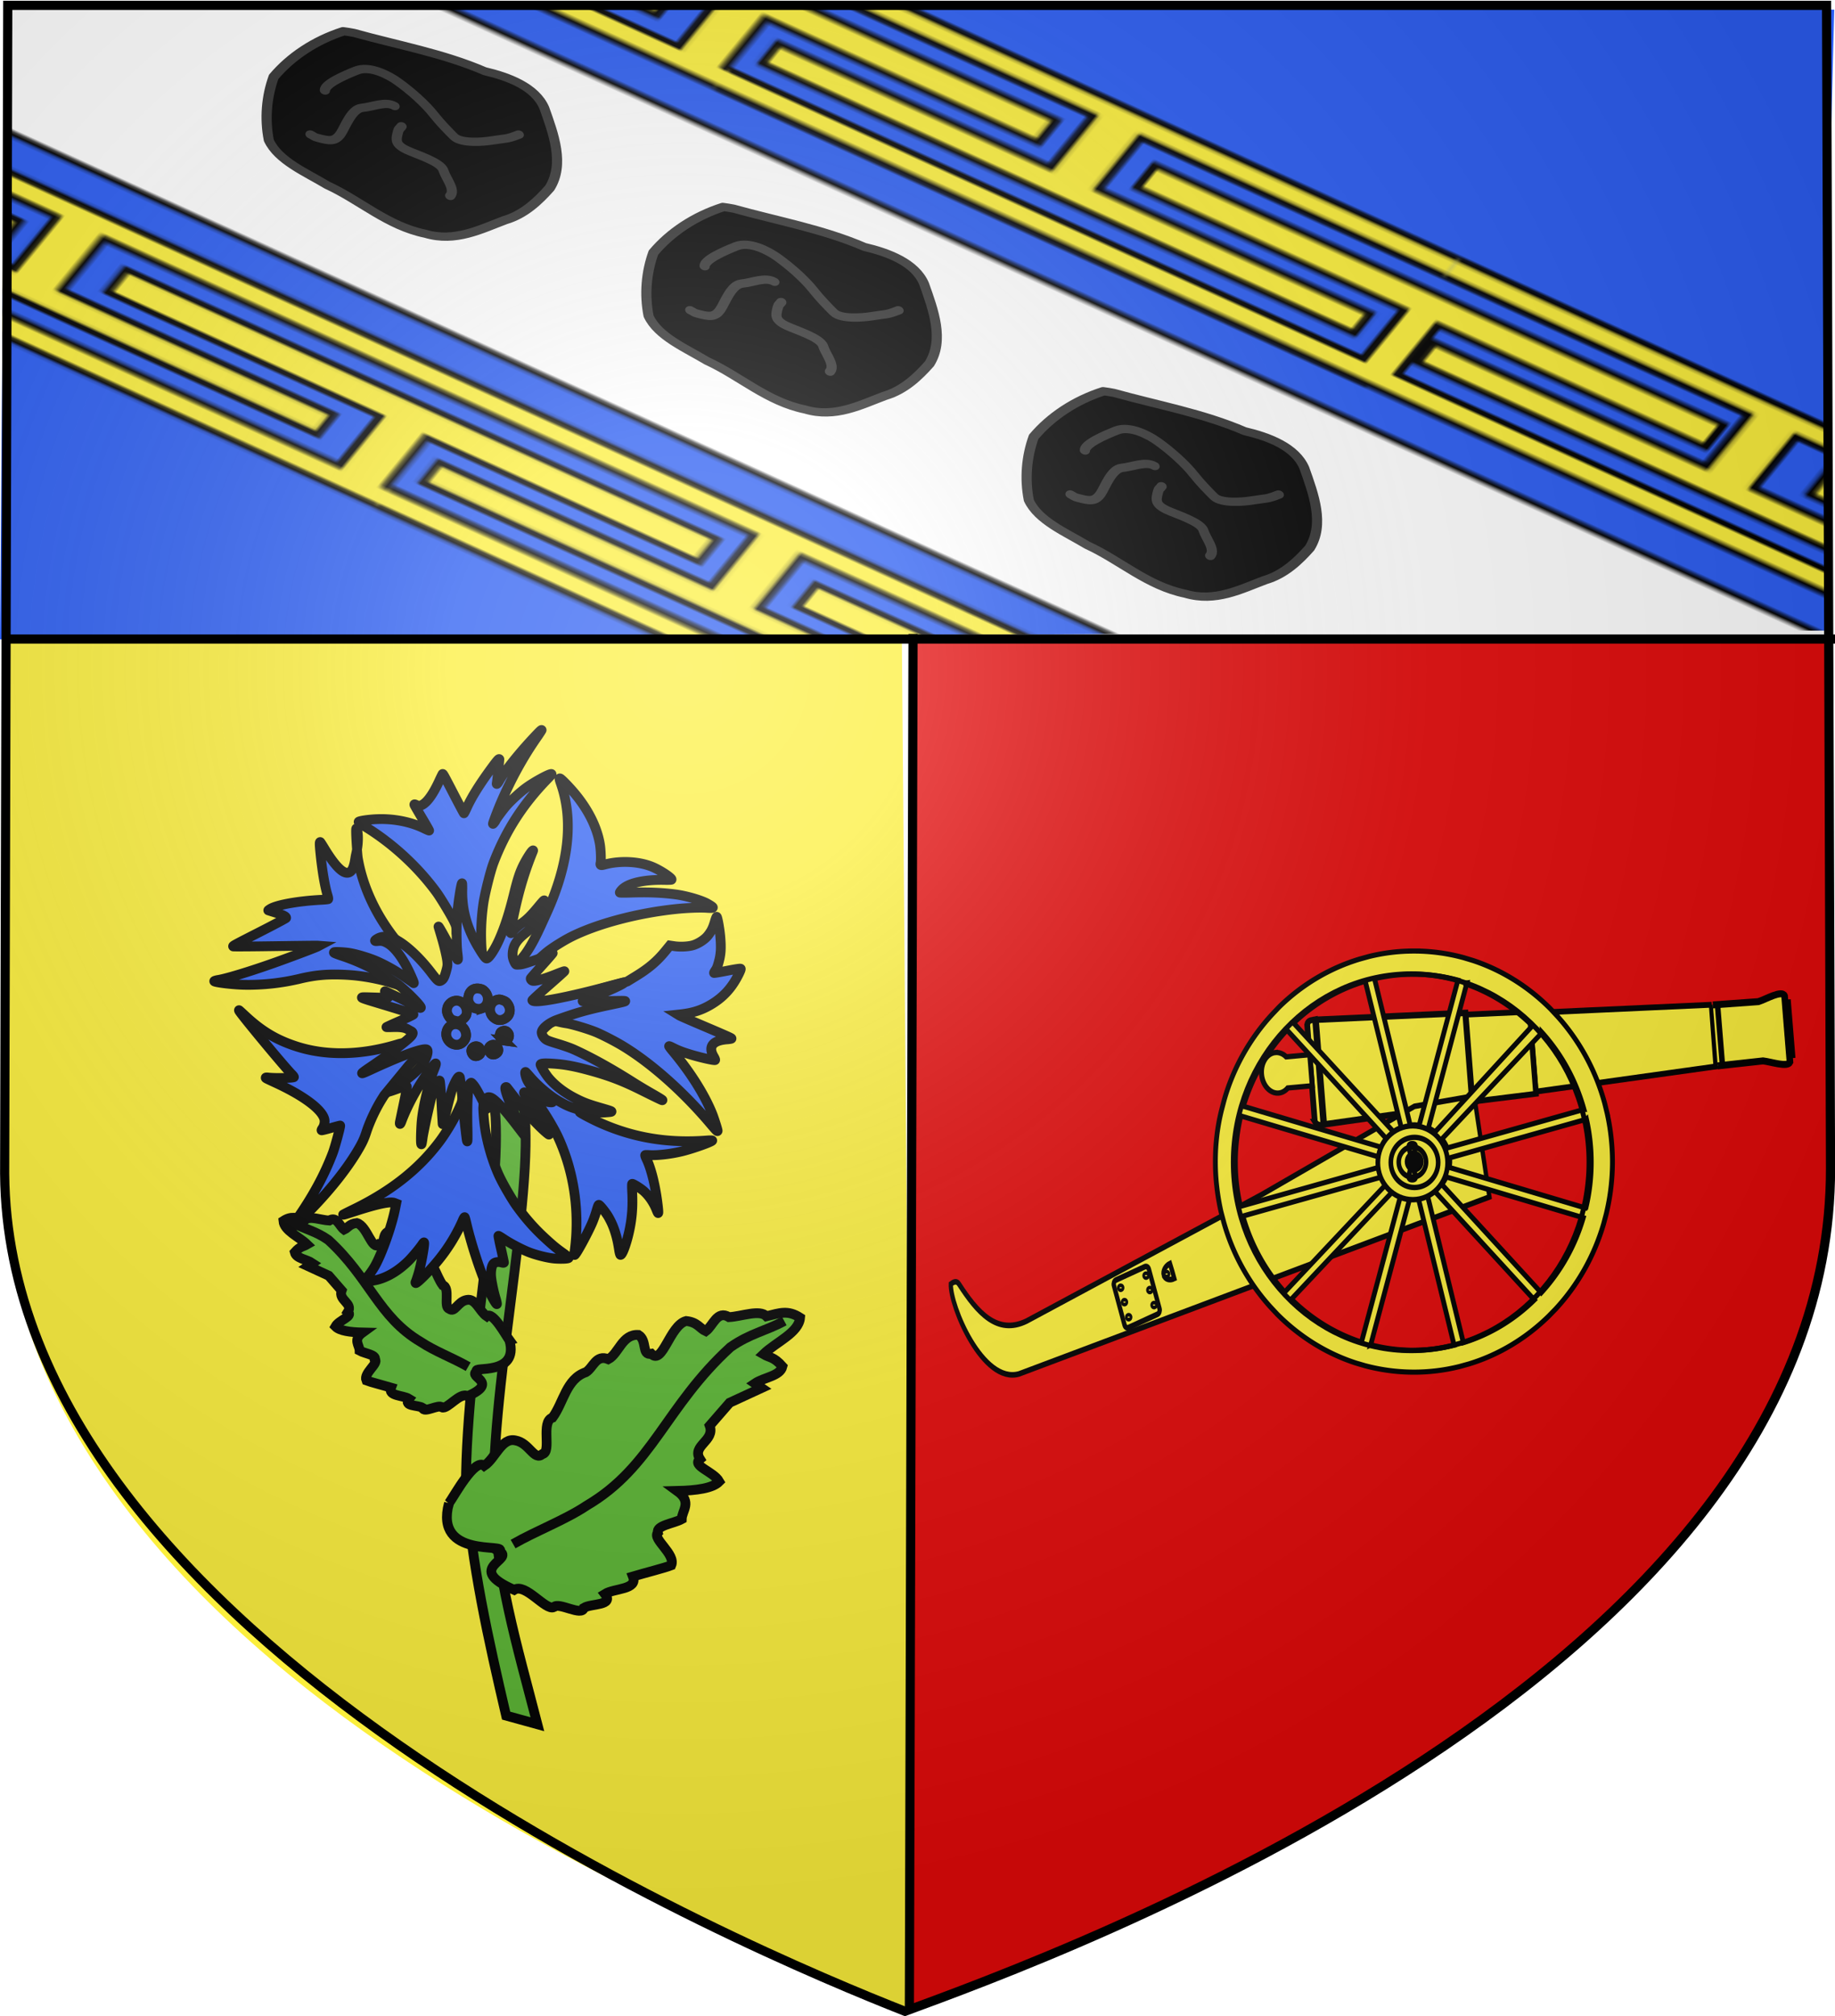 <svg xmlns="http://www.w3.org/2000/svg" xmlns:xlink="http://www.w3.org/1999/xlink" width="600.512" height="659.673" viewBox="-300 -300 600.512 659.673"><pattern xlink:href="#a" id="i" patternTransform="matrix(1.232 .562 -.611 .744 -412.824 -626.576)"/><radialGradient id="k" cx="221.445" cy="226.331" r="300" gradientTransform="matrix(1.357 0 0 1.349 -75.52 -84.6)" gradientUnits="userSpaceOnUse"><stop offset="0" stop-color="#fff" stop-opacity=".314"/><stop offset=".19" stop-color="#fff" stop-opacity=".251"/><stop offset=".6" stop-color="#6b6b6b" stop-opacity=".125"/><stop offset="1" stop-opacity=".125"/></radialGradient><pattern id="a" width="1114.729" height="667.914" patternTransform="translate(-139.14 -614.412)" patternUnits="userSpaceOnUse"><g transform="translate(439.14 914.412)"><path id="b" fill="none" d="M-68.175-594.454h547.012v347.956H-68.175z"/><path fill="#2b5df2" d="M-439.14-914.412H664.5v574.443H-439.14z"/><path id="e" fill="#fcef3c" fill-rule="evenodd" stroke="#000" stroke-width="2" d="M-331.695-578.345v9.948h72.353v21.613h-173.64v7.532l544.834.05v-7.581h-173.64v-21.614h72.353v-9.948H-146.46v9.948h72.353v21.614h-172.916v-21.614h72.353v-9.948z"/><path id="f" fill="#fcef3c" fill-rule="evenodd" stroke="#000" stroke-width="2" d="m-60.54-539.252 529.332.05v-7.581H298.5v-21.614h70.959v-9.948h-154v9.948h70.96v21.614H116.834v-21.614h70.959v-9.948h-151v9.948h70.96v21.613H-60.541"/><path id="g" fill="#fcef3c" fill-rule="evenodd" stroke="#000" stroke-width="2" d="m297.864-542.035 375.92.036-4.727-7.567v-21.613h-.646v-9.949h-84.026v9.949h72.354v21.613H483.822v-21.613h72.354v-9.949H399.15v9.948h72.354v21.614h-173.64"/><g id="h" fill="#fcef3c" fill-rule="evenodd" stroke="#000" stroke-width="1.904"><path d="m209.854-495.382-544.833-.027v6.829h80.891v20.63h-72.353v7.987h157.287v-7.987h-72.353v-20.63h172.654v20.63h-72.353v7.987H16.08v-7.987h-72.353v-20.63h172.654v20.63H44.03v7.987h157.287v-7.987h-72.353v-20.63h80.891" transform="matrix(1 0 0 1.103 -99.394 -46.153)"/><path d="M209.585-488.58h80.892v20.63h-72.354v7.987h157.288v-7.987h-72.354v-20.63h172.654v20.63h-72.353v7.987h157.288v-7.987h-72.354v-20.63h172.654v20.63h-72.353v7.987H745.88v-7.987h-72.354v-20.63h80.892v-6.802l-544.834-.027" transform="matrix(1 0 0 1.103 -99.394 -46.153)"/></g><use xlink:href="#b" width="100%" height="100%" transform="translate(-1.855 -180.846)"/><use xlink:href="#e" width="100%" height="100%" transform="translate(-.927 -183.628)"/><use xlink:href="#f" width="100%" height="100%" transform="translate(-.927 -183.628)"/><use xlink:href="#g" width="100%" height="100%" transform="translate(-1.855 -180.846)"/><use xlink:href="#h" width="100%" height="100%" transform="translate(-.927 -183.628)"/><path fill="#fff" stroke="#000" stroke-width="2" d="M-433.548-708.99H666.365v103.871H-433.548z"/></g></pattern><path fill="#e20909" fill-rule="evenodd" d="M-4.476 358.918C44.536 340.894 299.507 249.312 299.33 83.11l-.306-173.271-299.668.175z"/><path fill="#fcef3c" fill-rule="evenodd" d="M-1.106 357.617C-49.22 339.593-299.521 248.011-299.346 81.81l.3-173.271 294.18.175z"/><path fill="url(#i)" d="m-297.16-300.242 598.601 3.153c-3.253 133.198-3.073 69.008-.547 203.138l-599.717 2.896z" transform="translate(-1.177 .242)"/><g transform="translate(-1.177 .242)"><g stroke="#000" stroke-width="1.766"><path fill="#5ab532" fill-rule="evenodd" stroke-width="5.298" d="M1316.43 583.045c-10.77-41.583-23.339-82.898-23.812-125.687.253-70.146 25.031-174.986 15.096-216.262l-16.68-2.909c11.288 35.629-13.407 141.096-13.398 216.105 2.902 41.932 12.213 83.007 21.811 124.083z" transform="matrix(.603 0 0 .605 -916.762 -88.835)"/><g stroke-width="2.252"><path fill="#5ab532" fill-rule="evenodd" d="M637.268-360.738c.613-1.882 2.322-11.876 4.984-10.752 1.894-2.427 1.694-7.45 4.927-7.808 3.266-.514 5.64 3.167 6.935.99 1.954-1.147-2.83-6.915-.471-8.689 1.325-4.118.145-9.44 3.976-12.355 1.286-1.517.864-4.666 3.943-4.47 1.883-1.985 1.186-6.557 4.821-7.508 2.385.547 2.164 4.314 4.195 3.17 3.308 1.742 1.938-7.55 5.203-9.704 2.59-.579 3.542.627 5.04.779 1.213-1.768.924-5.49 4.05-4.768 2.747-1.089 6.132-3.98 8.13-2.947 2.652-1.68 4.194-2.987 7.454-2.153.826 3.397-3.433 7.014-5.342 10.65 1.714.35 2.383-.243 5.06 1.278.181 2.294-3.231 3.702-4.776 5.712l1.789.51-5.903 5.556-2.683 6.473c2.336 2.91-2.55 5.657.325 7.988-1.376 2.131 3.856 1.69 5.857 3.479-.958 1.974-4.312 3.62-8.512 5.141 4.191 1.3 2.464 3.917 3.064 5.808-1.46 1.575-5.178 3.249-4.227 4.717-.84 1.79 5.549 3.336 5.316 6.121-1.255 1.053-5.288 3.645-7.565 5.246 2.107 2.545-3.22 3.908-4.83 5.862 2.905 1.906-2.319 3.054-3.585 4.571.266 2.103-5.99.5-6.634 2.057-1.495 1.45-8.013-3.26-9.934-.857-12.697-1.08-1.945-6.662-6.072-7.323 1.444-2.567-13.735 6.614-14.535-6.774z" transform="matrix(1.345 .453 -.452 1.349 -1172.085 389.537)"/><path fill="none" d="M654.29-356.545c4.14-4.655 9.64-9.093 13.3-13.824 11.52-13.253 9.955-27.365 19.793-45.04 3.348-4.51 6.55-6.11 9.849-9.666" transform="matrix(1.345 .453 -.452 1.349 -1172.085 389.537)"/></g><g stroke-width="3.498"><path fill="#5ab532" fill-rule="evenodd" d="M637.268-360.738c.613-1.882 2.322-11.876 4.984-10.752 1.894-2.427 1.694-7.45 4.927-7.808 3.266-.514 5.64 3.167 6.935.99 1.954-1.147-2.83-6.915-.471-8.689 1.325-4.118.145-9.44 3.976-12.355 1.286-1.517.864-4.666 3.943-4.47 1.883-1.985 1.186-6.557 4.821-7.508 2.385.547 2.164 4.314 4.195 3.17 3.308 1.742 1.938-7.55 5.203-9.704 2.59-.579 3.542.627 5.04.779 1.213-1.768.924-5.49 4.05-4.768 2.747-1.089 6.132-3.98 8.13-2.947 2.652-1.68 4.194-2.987 7.454-2.153.826 3.397-3.433 7.014-5.342 10.65 1.714.35 2.383-.243 5.06 1.278.181 2.294-3.231 3.702-4.776 5.712l1.789.51-5.903 5.556-2.683 6.473c2.336 2.91-2.55 5.657.325 7.988-1.376 2.131 3.856 1.69 5.857 3.479-.958 1.974-4.312 3.62-8.512 5.141 4.191 1.3 2.464 3.917 3.064 5.808-1.46 1.575-5.178 3.249-4.227 4.717-.84 1.79 5.549 3.336 5.316 6.121-1.255 1.053-5.288 3.645-7.565 5.246 2.107 2.545-3.22 3.908-4.83 5.862 2.905 1.906-2.319 3.054-3.585 4.571.266 2.103-5.99.5-6.634 2.057-1.495 1.45-8.013-3.26-9.934-.857-12.697-1.08-1.945-6.662-6.072-7.323 1.444-2.567-13.735 6.614-14.535-6.774z" transform="matrix(-.866 .292 .291 .869 524.762 265.71)"/><path fill="none" d="M654.29-356.545c4.14-4.655 9.64-9.093 13.3-13.824 11.52-13.253 9.955-27.365 19.793-45.04 3.348-4.51 6.55-6.11 9.849-9.666" transform="matrix(-.866 .292 .291 .869 524.762 265.71)"/></g><g fill="#2b5df2" stroke-width="1.326"><path d="M-241.086 106.098c-.031-.017-.024-.134.017-.259.138-.426.23-1.474.194-2.232-.092-2.003-.88-5.725-1.672-7.898l-.266-.73-.25.045c-.614.112-1.92 1.346-4.046 3.822-.878 1.023-1.052 1.211-1.07 1.158-.006-.018.366-.618.827-1.334 3.061-4.756 4.745-9.288 5.19-13.968.163-1.717.11-4.1-.123-5.518 0 0-.02-.304-.088-.535-1.048-3.54-4.612-4.71-7.828-3.242-.174.08-.615 1.323-.883 2.634l-.753 5.296-.007.621c-.017 1.543.195 3.464.543 4.922.227.952.294 1.648.294 3.02-.001 2.72-.416 6.048-1.183 9.49-.453 2.035-.976 3.909-1.076 3.855-.026-.015-.002-.787.054-1.717.217-3.663.05-6.855-.52-9.91-.16-.86-.992-3.707-1.077-3.684-.026.007-.435.435-.91.95-.473.516-.884.925-.912.91-.027-.015-.04-.152-.028-.305.031-.385-.15-.889-.415-1.158-.96-.974-4.047-1.26-8.255-.765-1.395.164-1.455.169-1.477.104-.01-.032.103-.113.253-.18.845-.381 3.01-1.754 2.967-1.882-.014-.043-.215-.123-.446-.178-1.32-.314-10.336-3.394-10.596-3.62-.083-.072-.15-.082 1.177.182 2.901.58 5.147.558 7.862-.075 4.241-.988 8.283-3.562 11.779-7.5.563-.636 1.439-1.085 1.558-1.544.949-2.38-1.652-6.445-6.457-5.104-.157.04-.765.17-1.425.387-2.013.66-3.54 1.33-5.222 2.287-1.812 1.032-3.062 1.978-4.494 3.405a30.4 30.4 0 0 1-5.993 4.615c-1.3.76-3.565 1.8-3.728 1.712-.048-.026.112-.211.397-.459.988-.856 3.439-3.636 5.804-6.582 1.45-1.806 3.173-4.02 3.311-4.253l.13-.218-.189.097c-.104.054-2.322 1.444-4.93 3.09s-4.763 2.98-4.791 2.965c-.088-.048.027-.245 2.11-3.621 1.125-1.825 2.033-3.357 2.017-3.405-.06-.179-.518-.144-1.547.115-.56.142-1.034.26-1.051.262-.018.002.037-.132.122-.298.477-.934 2.658-2.871 5.173-4.595.445-.305.828-.589.85-.63.023-.043-.123-.218-.344-.413-.914-.805-2.37-2.474-3.78-4.336-.724-.954-.918-1.26-.816-1.288.023-.006.429.188.9.432 2.415 1.247 3.917 1.632 4.471 1.147.328-.287.352-.732.08-1.553-.12-.368-.326-.811-.39-1.007-.716-2.194-1.699-3.168-1.824-3.148-.169.026 1.98 3.01 2.226 3.295 2.259 2.605 5.328 4.779 8.827 6.252 1.249.526 1.312.543 2.074.55 1.608.018 3.74 1.173 5.828 2.039 4.18.342 2.952-4.388.018-7.133-.47-.808-.704-.902-1.01-1.113-.637-.44-3.227-1.794-4.177-2.185-3.974-1.634-8.55-2.532-12.927-2.537-.686-.001-1.05-.032-1.07-.092-.04-.119.986-.974 1.908-1.59 1.924-1.286 4.11-2.095 6.194-2.291.362-.034.667-.08.679-.101.011-.022-.754-.445-1.701-.94-.947-.497-1.763-.94-1.812-.986-.076-.07-.041-.09.226-.12.225-.026.366-.083.484-.194.56-.527.727-2.005.475-4.182-.065-.562-.109-1.04-.098-1.06.037-.068.287.074 2.752 1.562 1.343.811 2.464 1.47 2.49 1.462.026-.007.004-.353-.049-.77-.199-1.574-.181-3.58.055-6.341.115-1.337.178-1.695.29-1.635.037.02 1.325 2.767 1.401 2.988.057.165.117-.113.103-.47-.051-1.294.304-4.206.84-6.88.305-1.518.432-2.034.493-2 .021.011.004.582-.038 1.27-.196 3.187-.052 6.496.432 9.91.16 1.13.523 3.065.58 3.096.041.022.1-.49.068-.586-.045-.134.106-1.814.221-2.464.178-1.003.632-2.55 1.025-3.489.557-1.332 1.799-3.44 1.97-3.347.031.016-.018.355-.11.751-1.094 4.741-1.203 9.053-.345 13.64.207 1.104 1.152 4.135 1.66 5.327a29.4 29.4 0 0 0 2.551 4.732c.753 1.126.882 1.264 1.318 1.41 1.29.288 3.71.84 4.409-2.114.482-2.039.007-5.12-.235-7.193-.84-7.229-3.356-12.68-7.402-16.04-.613-.509-.69-.602-.516-.62.195-.02 1.38.274 2.357.584 2.92.924 5.346 2.418 6.912 4.255.466.547 1.221 1.69 1.333 2.02.121.356.209.345.614-.08 1.525-1.6 3.83-2.837 5.793-3.11 1.219-.17 3.118-.075 2.999.149-.026.048-.36.268-.744.49-2.465 1.428-4.073 3.004-4.303 4.216-.041.22-.05.412-.02.428s.578-.314 1.218-.733c2.05-1.343 3.632-2.226 5.393-3.007 1.352-.6 3.421-1.16 4.362-1.18 1.113-.023 1.13.038.147.551-.806.421-2.287 1.408-3.47 2.31-4.094 3.125-7.946 7.125-10.078 10.464-.683 1.069-1.537 2.778-1.873 3.748-.653 1.976-.698 2.51-.43 4.336-.066 1.64 1.08 3.2 3.407 2.206 1.406-1.053 3.687-3.933 7.094-7.521l1.35-1.42.616-1.2c.96-1.87 1.42-3.262 1.668-5.06l.126-.917.563-.24c.689-.293 1.526-.847 2.006-1.329.528-.528 1.03-1.515 1.128-2.22.104-.746.063-1.276-.165-2.124-.103-.384-.159-.705-.125-.714.106-.029 1.183 1.18 1.802 2.021.906 1.231 1.296 1.956 1.595 2.97.193.652.244.936.226 1.248-.013.221-.002.414.025.429.027.014.647-.523 1.378-1.194.86-.789 1.36-1.204 1.417-1.173s.11.31.15.787c.176 2.105-.176 3.824-1.143 5.583-.7 1.272-1.503 2.176-2.866 3.223l-.176.135.221.001c.122 0 1.344-.165 2.716-.369 4.418-.654 4.956-.725 4.951-.648-.003.041-.205.218-.449.392-1.609 1.153-1.73 2.207-.338 2.943.248.131.422.264.399.305-.072.127-1.697.687-3.032 1.044-1.244.333-1.955.465-2.833.528-.23.016-.428.05-.441.075s.342.17.791.322c3.518 1.188 6.68 2.746 8.916 4.394.572.422 1.852 1.529 1.886 1.631.042.125-.162.078-1.378-.323-5.403-1.78-11.074-2.786-15.587-2.766-1.13.005-2.804.122-3.912.274-1.083.149-3.426.756-4.226 1.096-1.411.6-1.37.265-1.917 1.178-1.804 5.033 1.602 6.194 9.795 8.091-.51.147 1.731.023 3.205-.178 4.883-.665 9.243-2.448 13.478-5.512.319-.23.59-.39.601-.355.055.166-1.529 2.132-2.627 3.262-1.112 1.144-2.681 2.373-3.69 2.892-.208.107-.397.225-.42.262s.169.202.427.366c1.187.753 2.892 2.439 4.441 4.391.55.694.768 1.01.707 1.027-.03.008-.203-.102-.387-.242-.843-.646-1.912-1.126-2.867-1.286-.56-.094-1.757-.1-1.806-.008-.017.033.203.4.488.815 1.218 1.77 1.972 3.257 2.58 5.086.531 1.598.802 3.065.577 3.126-.047.013-.265-.191-.485-.453-1.232-1.47-2.327-2.407-3.621-3.1-.6-.32-1.752-.739-1.917-.694-.061.016-.024.246.134.82.12.44.276 1.175.345 1.635.232 1.546.398 5.002.242 5.044-.036.01-.17-.217-.296-.504-2.153-4.855-5.611-9.026-9.847-11.877-1.339-.902-4-2.26-5.127-2.616-.31-.098-1.739-.197-1.796-.09-2.63-.347-6.176.846-3.97 4.407-.036.069.865 1.345 1.514 2.143 1.367 1.681 3.253 3.413 5.079 4.662 1.019.697 3.249 1.907 4.364 2.367 1.937.8 3.626 1.31 5.584 1.69 1.412.272 1.898.339 3.077.422.559.04.918.099.936.155.039.115-.721.633-1.562 1.065-.816.42-2.486.943-3.574 1.119-1.065.172-2.702.275-3.713.234-.45-.019-.83-.015-.843.01-.012.024.543.625 1.235 1.335s1.269 1.324 1.282 1.364-.114.11-.297.16c-.425.116-.792.433-.84.726-.054.32.16.919.526 1.473.35.532 1.412 1.68 2.19 2.37.293.259.532.511.532.56 0 .144-1.203-.516-2.296-1.26-1.944-1.323-5.082-4.009-7.075-6.054-.223-.228-.44-.425-.482-.437s-.053.16-.023.384a23.5 23.5 0 0 1-.065 6.876c-.269 1.761-.796 3.852-.96 3.805-.046-.013-.081-.07-.078-.125.003-.056-.11-.556-.25-1.111-.328-1.29-1.413-4.087-1.57-4.044-.027.007-.055.17-.063.363-.023.597-.253 2.135-.42 2.82-.543 2.219-1.607 4.018-2.983 5.044-.453.337-.656.438-.767.378zm-2.524-33.876c.278-.53-.38-1.12-.866-.99-.196.053-.41.323-.475.495-.23.604.887 1.224 1.341.495zm-2.99.079c.685-.757.08-1.921-.739-2.217-1.192-.432-2.201.805-1.682 1.84.455.907 1.817 1.012 2.42.377zm4.84-1.4c.074-.13.149-.448.092-.619-.102-.307-.598-.595-.915-.51-.319.086-.558.595-.453.91.152.457 1.046.616 1.275.219zm.33-2.52c.104-.272-.013-.727-.265-.903-.281-.195-.928.013-1.043.316-.103.271.015.732.268.908.28.195.925-.019 1.04-.321zm-6.949 1.316c.418-.357.615-.952.427-1.51-.218-.647-1.158-1.174-1.82-.998-1.117.297-1.47 2.023-.429 2.605.509.284 1.413.254 1.822-.097zm4.745-2.976c.205-.15.586-.766.633-1.044.045-.262-.14-.912-.355-1.163-.631-.74-2.25-.47-2.477.435-.288 1.155 1.242 2.476 2.2 1.772zm-3.37.178c.553-.328.873-1.101.598-1.697-.282-.61-1.136-1.041-1.784-.861-1.081.3-1.333 1.943-.313 2.484.26.138.937.282 1.184.234.038-.007.18-.08.315-.16z" transform="matrix(2.057 1.26 -1.256 2.064 449.59 203.459)"/><path d="M-244.192 86.237c-.228-.285-.998-1.624-1.436-2.499-.867-1.727-1.94-5.021-2.234-6.852-.183-1.14-.298-1.178-.426-.14-.309 2.493-.188 5.911.295 8.397.089.453-.013.503-.166.08-.062-.173-.446-1.25-.851-2.391-.511-1.437-.77-2.094-.843-2.133-.079-.043-.287.171-.862.886-.416.518-.806.976-.865 1.018-.06.041.104-.34.362-.846 1.138-2.23 1.65-3.857 1.635-5.198-.01-.873-.291-1.61-.585-1.531-.615.166-2.51 2.546-5.05 6.34-.918 1.373-.97 1.311-.24-.284 1.44-3.148 2.553-5.996 2.59-6.622.02-.36-.076-.468-.399-.446-.107.008-.351.018-.542.023-.45.012-1.045.275-1.9.84-.352.233-.655.415-.672.406-.018-.01.487-.757 1.123-1.66s1.134-1.672 1.106-1.71c-.035-.047-1.144.218-3.775.9-4.28 1.112-4.098 1.139-1.68-.246 1.072-.614 1.37-.813 1.341-.895-.02-.058-.23-.167-.467-.242-.259-.082-.394-.156-.337-.185.052-.026 1.215-.152 2.584-.28 1.368-.127 2.55-.247 2.625-.268.08-.021.114-.069.082-.113-.172-.234-2.814-.882-4.195-1.029-.741-.078-3.017-.082-4.204-.008-1.267.08-2.923.322-4.159.607-1.226.282-1.453.313-1.385.185.062-.116.818-.543 1.6-.902.854-.394 2.833-.926 4.025-1.084a23 23 0 0 1 4.226-.15c.722.038 1.373.077 1.447.086.241.028.106-.097-.726-.671-1.955-1.35-3.754-2.108-4.965-2.095-.6.007-.925.11-1.32.419q-.607.475-.23-.23c.248-.466.707-.824 1.317-1.027 1.39-.463 4.35.003 7.339 1.156 1.352.522 1.516.538 1.697.169.15-.306.13-.589-.094-1.385-.186-.66-.25-.803-.518-1.168-.384-.521-1.417-1.569-2.556-2.591l-.927-.835c-.173-.162.406.146 2.262 1.204 1.147.654 2.133 1.202 2.191 1.218.172.048.082-.108-.452-.78-.722-.911-2.225-3.362-2.837-4.627-.8-1.654-1.679-3.82-1.506-3.71.042.027.258.36.48.742 1.352 2.325 3.258 4.106 5.85 5.463 1.172.614 1.652.811 1.8.739.267-.131.328-1.576.13-3.084-.247-1.884-.687-3.717-1.538-6.404-.636-2.008-.838-2.9-.923-4.08-.06-.827-.036-1.9.048-2.11.056-.143.064-.136.101.09.486 2.941 1.129 5.398 2.235 8.55.425 1.21.81 2.245.859 2.303.135.162.19.101.212-.23.024-.371.224-1.047.491-1.655.32-.729.52-1.547.727-2.958.17-1.163.206-1.302.307-1.177.21.263.532 1.378.574 1.988.056.808-.157 2.1-.502 3.052-.488 1.344-.545 2.143-.21 2.968.106.262.292.582.426.733.274.307.799.656.934.62.05-.014.24-.133.42-.264.288-.21.56-.514 1.724-1.919.144-.174.48-.636.747-1.027s.502-.7.524-.688-.146 1.005-.373 2.207-.402 2.217-.389 2.256c.038.114.23.19.378.149.353-.097 1.217-1.028 2.324-2.503.359-.479.67-.86.692-.849s-.356 1.27-.84 2.796-.854 2.797-.822 2.825c.383.333 3.715-2.656 8.03-7.202.647-.682 1.222-1.273 1.278-1.315.388-.288-.512 1.168-1.692 2.737a66 66 0 0 1-1.2 1.543c-.309.381-.552.72-.542.753s.054.037.095.01c.042-.029.802-.51 1.69-1.069s1.939-1.22 2.334-1.47c1.212-.765 1.155-.665-.519.906-2.393 2.246-3.375 3.298-5.238 5.611-.682.847-1.103 1.948-.935 2.45.09.272.526.545.956.6.273.035.562-.02 1.785-.337.91-.236 1.765-.416 2.273-.479 2.59-.32 5.592-.45 9.117-.398.774.012 2.092 0 2.929-.027 1.406-.045 1.958-.029 1.687.049-.116.033-1.23.144-2.992.297-2.897.252-4.81.606-7.495 1.386-2.062.6-3.23 1.047-4.633 1.774-1.048.544-1.503.859-1.453 1.007.05.152 1.271.783 1.94 1.002 1.2.395 2.755.563 4.26.461 1.357-.092 2.025-.213 3.774-.689 1.908-.518 1.892-.52.921.178-.792.57-1.696 1.014-2.894 1.423-1.235.422-2.033.557-3.383.573-1.511.017-3.433-.283-4.965-.775-.439-.141-.828-.248-.864-.239-.087.024.067.24.37.52.792.733 2.248 1.102 4.054 1.027.415-.018.773-.022.796-.01.12.066-.267.272-.903.483-.633.209-.847.245-1.852.315-1.323.091-1.209.074-1.173.18.046.14 4.701 2.605 5.32 2.816.317.109.547.218.51.242-.036.025-.455-.031-.93-.123-1.587-.31-3.279-.825-5.587-1.705-.807-.307-1.54-.586-1.629-.618-.124-.046-.173-.036-.215.042-.141.266 1.774 1.732 4.623 3.54 1.015.643 1.17.78.658.584-.212-.08-.911-.35-1.555-.597-2.494-.96-4.22-1.416-4.78-1.265-.514.138-.472.502.138 1.195.154.176.274.33.267.344s-.45-.241-.982-.566c-1.334-.813-1.9-1.12-2.321-1.252-.348-.11-.361-.108-.411.039-.14.41.857 2.307 2.855 5.436.86 1.346 1.05 1.698.77 1.427-.192-.187-2.942-3.74-3.175-4.103-.256-.399-1.983-2.62-2.099-2.698-.238-.163-.287.359-.135 1.44.065.466.28 1.245.814 2.954.398 1.276.687 2.28.642 2.233-.046-.048-.813-1.154-1.705-2.458-1.162-1.698-1.65-2.363-1.72-2.344-.14.038-.164.363-.083 1.142.065.636.131.867.932 3.26.474 1.417 1.021 2.941 1.216 3.388.362.828.409 1.002.197.738zm.43-14.138c.187-.285.167-.532-.063-.778-.332-.356-.83-.315-1.044.086-.183.343-.07.683.293.88.332.18.615.114.814-.188zm-3.058.12c.45-.4.538-1.206.185-1.697-.531-.738-1.507-.876-2.148-.305-.628.559-.466 1.669.309 2.121.552.323 1.212.275 1.654-.119zm5.017-1.637c.162-.336.065-.615-.28-.801-.362-.197-.706-.104-.89.24-.16.3-.087.582.205.785.403.28.764.197.965-.224zm.28-2.37a.64.64 0 0 0-.343-.847c-.34-.15-.61-.077-.802.216-.125.19-.134.277-.054.518.081.243.14.309.373.411.224.099.318.102.504.02a.7.7 0 0 0 .322-.318zm-6.721 1.076c.217-.31.327-.852.232-1.138-.276-.828-1.244-1.28-1.997-.933-.563.26-.867.968-.67 1.56.13.389.302.599.66.805.42.24.691.266 1.172.11.342-.11.446-.18.603-.404zm4.557-2.87c.334-.2.627-.766.604-1.166-.032-.573-.38-1.021-.969-1.25-.249-.096-.403-.103-.752-.033-.378.077-.472.124-.684.348-.773.813-.17 2.208.99 2.294.361.027.498-.006.81-.193zm-2.996-.009c.638-.754.154-1.976-.874-2.204-.298-.066-.422-.056-.74.06-.711.259-1.01.884-.768 1.61.185.554.575.884 1.18.995.367.067.94-.152 1.202-.46z" transform="matrix(2.057 1.26 -1.256 2.064 449.59 203.459)"/><path d="M-243.762 72.099c.187-.285.167-.532-.063-.778-.332-.356-.83-.315-1.044.086-.183.343-.07.683.293.88.332.18.615.114.814-.188zM-246.82 72.219c.45-.4.538-1.206.185-1.697-.531-.738-1.507-.876-2.148-.305-.628.559-.466 1.669.309 2.121.552.323 1.212.275 1.654-.119zM-241.803 70.582c.162-.336.065-.615-.28-.801-.362-.197-.706-.104-.89.24-.16.3-.087.582.205.785.403.28.764.197.965-.224zM-241.523 68.212a.64.64 0 0 0-.343-.847c-.34-.15-.61-.077-.802.216-.125.19-.134.277-.054.518.081.243.14.309.373.411.224.099.318.102.504.02a.7.7 0 0 0 .322-.318zM-248.244 69.288c.217-.31.327-.852.232-1.138-.276-.828-1.244-1.28-1.997-.933-.563.26-.867.968-.67 1.56.13.389.302.599.66.805.42.24.691.266 1.172.11.342-.11.446-.18.603-.404zM-243.687 66.418c.334-.2.627-.766.604-1.166-.032-.573-.38-1.021-.969-1.25-.249-.096-.403-.103-.752-.033-.378.077-.472.124-.684.348-.773.813-.17 2.208.99 2.294.361.027.498-.006.81-.193zM-246.683 66.41c.638-.755.154-1.977-.874-2.205-.298-.066-.422-.056-.74.06-.711.259-1.01.884-.768 1.61.185.554.575.884 1.18.995.367.067.94-.152 1.202-.46z" transform="matrix(2.057 1.26 -1.256 2.064 449.59 203.459)"/></g></g><g stroke="#000" stroke-width="1.885"><g fill="#fcef3c"><path stroke-width="2.14" d="m776 904.5.15 22.78 70.85 3.24v-29.06l-71.03 3.04z" transform="matrix(-.837 .076 .072 .885 845.689 -830.963)"/><path stroke-width="2.572" d="M775.5 904.6c-5.91.11-11.82.21-17.74.32-3.01-.6-9.53-3.61-10.37-1.26v24.53c1.11 1.87 7.23-.74 10.41-1.37 5.91.11 11.83.21 17.74.32" transform="matrix(-.837 .076 .072 .885 845.689 -830.963)"/><path stroke-width="3.353" d="M746.8 905.1v21.67" transform="matrix(-.837 .076 .072 .885 845.689 -830.963)"/><path stroke-width="2.14" d="M872.1 932.1v-32.19l-25.24 1.08.11 30.32z" transform="matrix(-.837 .076 .072 .885 845.689 -830.963)"/><path stroke-width="2.347" d="m930.2 935.5-58.25-2.76-.13-33.46 58.27-2.46.1 38.68z" transform="matrix(-.837 .076 .072 .885 845.689 -830.963)"/><path stroke-width="2.14" d="M773.7 926.7v-22.35" transform="matrix(-.837 .076 .072 .885 845.689 -830.963)"/><path stroke-width="2.239" d="m933.7 934.1-.12-35.77c-.56-1.92-2.09-1.4-3.24-1.58l.1 38.81c1.64.31 2.66-.27 3.27-1.46z" transform="matrix(-.837 .076 .072 .885 845.689 -830.963)"/><path stroke-width="1.943" d="M946.8 907.5c-1.56 0-2.99.73-4.07 1.94h-9.19v11.48h9.57c1.03.98 2.3 1.56 3.69 1.56 3.34 0 6.06-3.37 6.06-7.51s-2.72-7.47-6.06-7.47z" transform="matrix(-.837 .076 .072 .885 845.689 -830.963)"/></g><g fill="#fcef3c" stroke-width="2.094"><path stroke-width="2.068" d="m841 922.1-7.21 36.48 226.4 65.21c17.4 3.8 33.2-25.05 32.8-33.14-1.6-.92-2.8-1.24-3.9 0-8.9 10.54-18.4 18.94-32.6 13.64l-112.7-46.4-73.9-32.7-28.4-3.8z" transform="matrix(-.68 0 0 .888 755.578 -759.837)"/><g transform="matrix(-.68 0 0 .888 755.234 -759.987)"><rect width="17.87" height="18.54" x="1268" y="596.4" rx="1.543" ry="1.513" transform="rotate(19.413)"/><g stroke-width="1.942"><path d="M997.7 950.2c0 .4-.22.72-.48.72s-.48-.32-.48-.72c0-.39.22-.72.48-.72s.48.33.48.72z" transform="matrix(1.23 0 0 .945 -228.04 89.795)"/><path d="M997.7 950.2c0 .4-.22.72-.48.72s-.48-.32-.48-.72c0-.39.22-.72.48-.72s.48.33.48.72z" transform="matrix(1.23 0 0 .945 -229.86 95.099)"/><path d="M997.7 950.2c0 .4-.22.72-.48.72s-.48-.32-.48-.72c0-.39.22-.72.48-.72s.48.33.48.72z" transform="matrix(1.23 0 0 .945 -231.89 100.64)"/><path d="M997.7 950.2c0 .4-.22.72-.48.72s-.48-.32-.48-.72c0-.39.22-.72.48-.72s.48.33.48.72z" transform="matrix(1.23 0 0 .945 -215.84 94.265)"/><path d="M997.7 950.2c0 .4-.22.72-.48.72s-.48-.32-.48-.72c0-.39.22-.72.48-.72s.48.33.48.72z" transform="matrix(1.23 0 0 .945 -217.66 99.569)"/><path d="M997.7 950.2c0 .4-.22.72-.48.72s-.48-.32-.48-.72c0-.39.22-.72.48-.72s.48.33.48.72z" transform="matrix(1.23 0 0 .945 -219.68 105.11)"/></g></g><path d="M989.8 987c-.49 1.55-2.72 2.23-4.97 1.52.52-1.91 1.15-3.73 1.77-5.62 2.26.71 3.69 2.55 3.2 4.1z" transform="scale(-.68 .888)rotate(3.495 14450.995 -17639.221)"/><path stroke-width="1.942" d="M997.7 950.2c0 .4-.22.72-.48.72s-.48-.32-.48-.72c0-.39.22-.72.48-.72s.48.33.48.72z" transform="matrix(-.836 .067 .039 .838 879.569 -746.467)"/></g><path fill="#fcef3c" fill-rule="evenodd" d="M1032 890.7c-5.6 0-10.1 4.34-10.1 9.69s4.5 9.69 10.1 9.69c5.5 0 10-4.34 10-9.69s-4.5-9.69-10-9.69zm.1 3.62c3.6 0 6.5 2.77 6.5 6.18s-2.9 6.18-6.5 6.18c-3.7 0-6.7-2.77-6.7-6.18s3-6.18 6.7-6.18zm-.2-71.37c-6.7 0-13.2.86-19.4 2.47l-3.6 1.03c-11.43 3.59-21.74 9.77-30.24 17.88l-2.62 2.66c-8.52 8.95-14.94 19.93-18.44 32.15l-.94 3.63a78.2 78.2 0 0 0-2.06 17.78c0 6.68.85 13.16 2.44 19.34l1 3.56c3.67 11.93 10.14 22.62 18.62 31.32l2.69 2.62c8.78 8.17 19.45 14.33 31.25 17.72l3.6.94c5.7 1.34 11.6 2.06 17.7 2.06 6.6 0 13-.83 19.1-2.37l3.6-1c11.6-3.56 22-9.8 30.6-17.97l2.6-2.63c8.4-8.79 14.8-19.55 18.3-31.53l1-3.59c1.4-5.93 2.2-12.1 2.2-18.47 0-6.55-.8-12.89-2.4-18.97l-1-3.59c-3.6-12.11-10.2-22.98-18.8-31.79l-2.6-2.59c-8.8-8.2-19.6-14.34-31.5-17.72l-3.6-.94c-5.6-1.3-11.4-2-17.5-2zm.3 8.54c5.2 0 10.2.57 15.1 1.65l-13.9 53.94c-.5 0-1-.1-1.5-.1-.7 0-1.4.1-2 .15l-15.1-53.44c5.6-1.43 11.4-2.21 17.4-2.21zm18.7 2.59c10.5 2.94 20 8.27 27.9 15.41l-38.9 40.06c-.9-.65-1.9-1.18-3-1.6zm-39.6.62 15 53.41c-.9.4-1.8.92-2.6 1.5l-37.9-39.1a69.2 69.2 0 0 1 26.64-15.66zm70.1 17.35c7.7 7.78 13.6 17.38 17 28.09l-53.8 15.13c-.5-1.16-1.1-2.22-1.9-3.19zm-99.39.94 38.99 39.18c-.8 1.02-1.5 2.13-2 3.35l-53.31-14.22a69.3 69.3 0 0 1 16.32-28.31zm117.4 30.71c1.3 5.46 2.1 11.18 2.1 17.07 0 5.6-.7 11.03-2 16.25l-54-14.41c.1-.69.2-1.4.2-2.12 0-.57-.1-1.11-.1-1.66zm-134.7 1.22 53.37 14.25c0 .44-.1.87-.1 1.32 0 .74.1 1.47.2 2.18l-53.22 15a69.2 69.2 0 0 1-2.1-16.9c0-5.46.65-10.76 1.85-15.85zm67.27 5.63h.5l3.6.87c.4.21.9.42 1.3.69l2.7 2.63c.3.48.6.99.8 1.53l.9 3.59v.41c0 .43-.1.86-.1 1.28l-1.2 3.53c-.2.31-.3.62-.6.91l-2.7 2.53c-.3.23-.7.44-1.1.62l-3.6.88h-1.2l-3.6-.97c-.3-.17-.6-.37-.9-.56l-2.7-2.57q-.3-.42-.6-.87l-1.1-3.53c-.1-.4-.1-.81-.1-1.22l.7-3.66c.3-.54.5-1.07.8-1.56l2.6-2.69c.3-.22.6-.41 1-.59l3.5-1.13c.4 0 .7-.1 1.1-.1zm12.4 15.62 54.2 14.44c-3.2 10.63-8.8 20.18-16.3 28l-39.6-39.81c.7-.81 1.2-1.68 1.7-2.63zm-25 0c.4.99 1 1.91 1.7 2.75l-38.72 39.94c-7.46-7.72-13.15-17.14-16.4-27.65zm20.6 5.16 39.7 39.88c-7.7 7.2-17 12.7-27.3 15.84l-15.3-54.16c1.1-.41 2.1-.93 2.9-1.56zm-16.1.1c.8.61 1.8 1.11 2.8 1.5l-14 54.32c-10.5-3.07-19.9-8.53-27.66-15.75zm9.6 2.38 15.3 54.22a69.4 69.4 0 0 1-16.6 2.03c-5.5 0-10.8-.67-15.9-1.88l14-54.34c.5.1 1 .1 1.6.1.5 0 1.1 0 1.6-.12z" transform="matrix(-.84 0 0 .888 1030.723 -719.859)"/><path fill="none" stroke-width="1.927" d="M1033 831.4c38.3 0 69.3 31.05 69.3 69.36 0 38.32-31 69.39-69.3 69.39-38.25 0-69.28-31.07-69.28-69.39 0-38.31 31.03-69.36 69.28-69.36z" transform="matrix(-.84 0 0 .888 1030.723 -719.859)"/><path fill="#fcef3c" fill-rule="evenodd" stroke-width="1.092" d="M799 812.8c0 4.1-3.62 7.42-8.09 7.42s-8.09-3.32-8.09-7.42 3.62-7.42 8.09-7.42 8.09 3.32 8.09 7.42z" transform="matrix(-1.412 0 0 1.629 1280.268 -1243.858)"/><path fill="none" stroke-width="1.581" d="M799 812.8c0 4.1-3.62 7.42-8.09 7.42s-8.09-3.32-8.09-7.42 3.62-7.42 8.09-7.42 8.09 3.32 8.09 7.42z" transform="matrix(-.958 0 0 1.106 921.77 -818.869)"/><path fill="none" stroke-width="2.684" d="M799 812.8c0 4.1-3.62 7.42-8.09 7.42s-8.09-3.32-8.09-7.42 3.62-7.42 8.09-7.42 8.09 3.32 8.09 7.42z" transform="matrix(-.553 0 0 .666 600.766 -461.355)"/><path stroke-width="2.684" d="M799 812.8c0 4.1-3.62 7.42-8.09 7.42s-8.09-3.32-8.09-7.42 3.62-7.42 8.09-7.42 8.09 3.32 8.09 7.42z" transform="matrix(-.328 0 0 .407 423.403 -250.978)"/><path fill="none" stroke-width="1.892" d="M1033 900.5c0 3.72 2.2 6.81-.4 6.81s-.3-3-.3-6.72c0-3.71-2.3-6.75.3-6.75s.4 2.95.4 6.66z" transform="matrix(-.84 0 0 .888 1030.723 -719.859)"/></g><g id="j" fill-rule="evenodd" stroke="#313131" stroke-linecap="round" stroke-linejoin="round" stroke-width="6.072"><path d="M244.692 218.773c-14.707 11.935-25.98 28.319-32.438 46.075-.942 15.505 1.553 32.016 7.375 46.537 8.698 12.944 26.353 15.946 40.292 21.028 21.501 4.65 40.92 17.83 63.66 16.2 18.356.715 30.734-13.732 43.1-24.885 10.103-7.745 15.955-20.094 20.446-31.663 4.718-20.215-6.426-39.537-15.9-56.557-8.496-13.377-25.214-15.504-39.682-14.958-26.531-4.968-53.702-2.15-80.513-2.57l-3.178.328z" transform="matrix(.535 .142 -.119 .424 -167.018 -360.03)"/><path d="M331.72 316.71c2.197-5.567-4.867-11.3-7.982-17.16-2.945-5.539-18.272-6.172-23.947-7.507-7.688-1.807-7.983-5.063-7.983-11.797 0-2.429.54-2.03 1.14-4.29m-7.203-13.21c-5.92-2.067-12.015 4.577-18.246 7.507-5.89 2.77-6.563 17.185-7.982 22.522-1.922 7.23-5.384 7.508-12.544 7.508-2.582 0-2.158-.508-4.561-1.073m1.14-34.32c-1.038-4.699 8.266-14.209 14.825-20.377 6.897-6.487 19.286-2.728 25.087 0 8.925 4.197 19.319 10.662 26.228 17.16 4.146 3.899 10.531 8.769 14.824 11.797 5.243 3.698 17.767-2.09 21.667-4.29 8.608-4.857 8.578-3.777 14.824-9.652" transform="matrix(.535 .142 -.119 .424 -167.018 -360.03)"/></g><use xlink:href="#j" transform="translate(-124.273 -57.5)"/><use xlink:href="#j" transform="translate(124.442 60.282)"/></g><g stroke="#000"><path fill="url(#k)" fill-rule="evenodd" stroke-width="3.005" d="M297.39 659.89c49.012-18.024 303.982-109.606 303.804-275.807L599.89 3.566h-597L1.87 385.81C2.955 538.44 247.095 640.106 297.39 659.89z" transform="matrix(.997 0 0 1 -300.343 -301.824)"/><g fill="none" stroke-width="3"><path d="M-1.2-92.578-2.401 357.46M-299.002-90.913h599.514"/></g></g></svg>